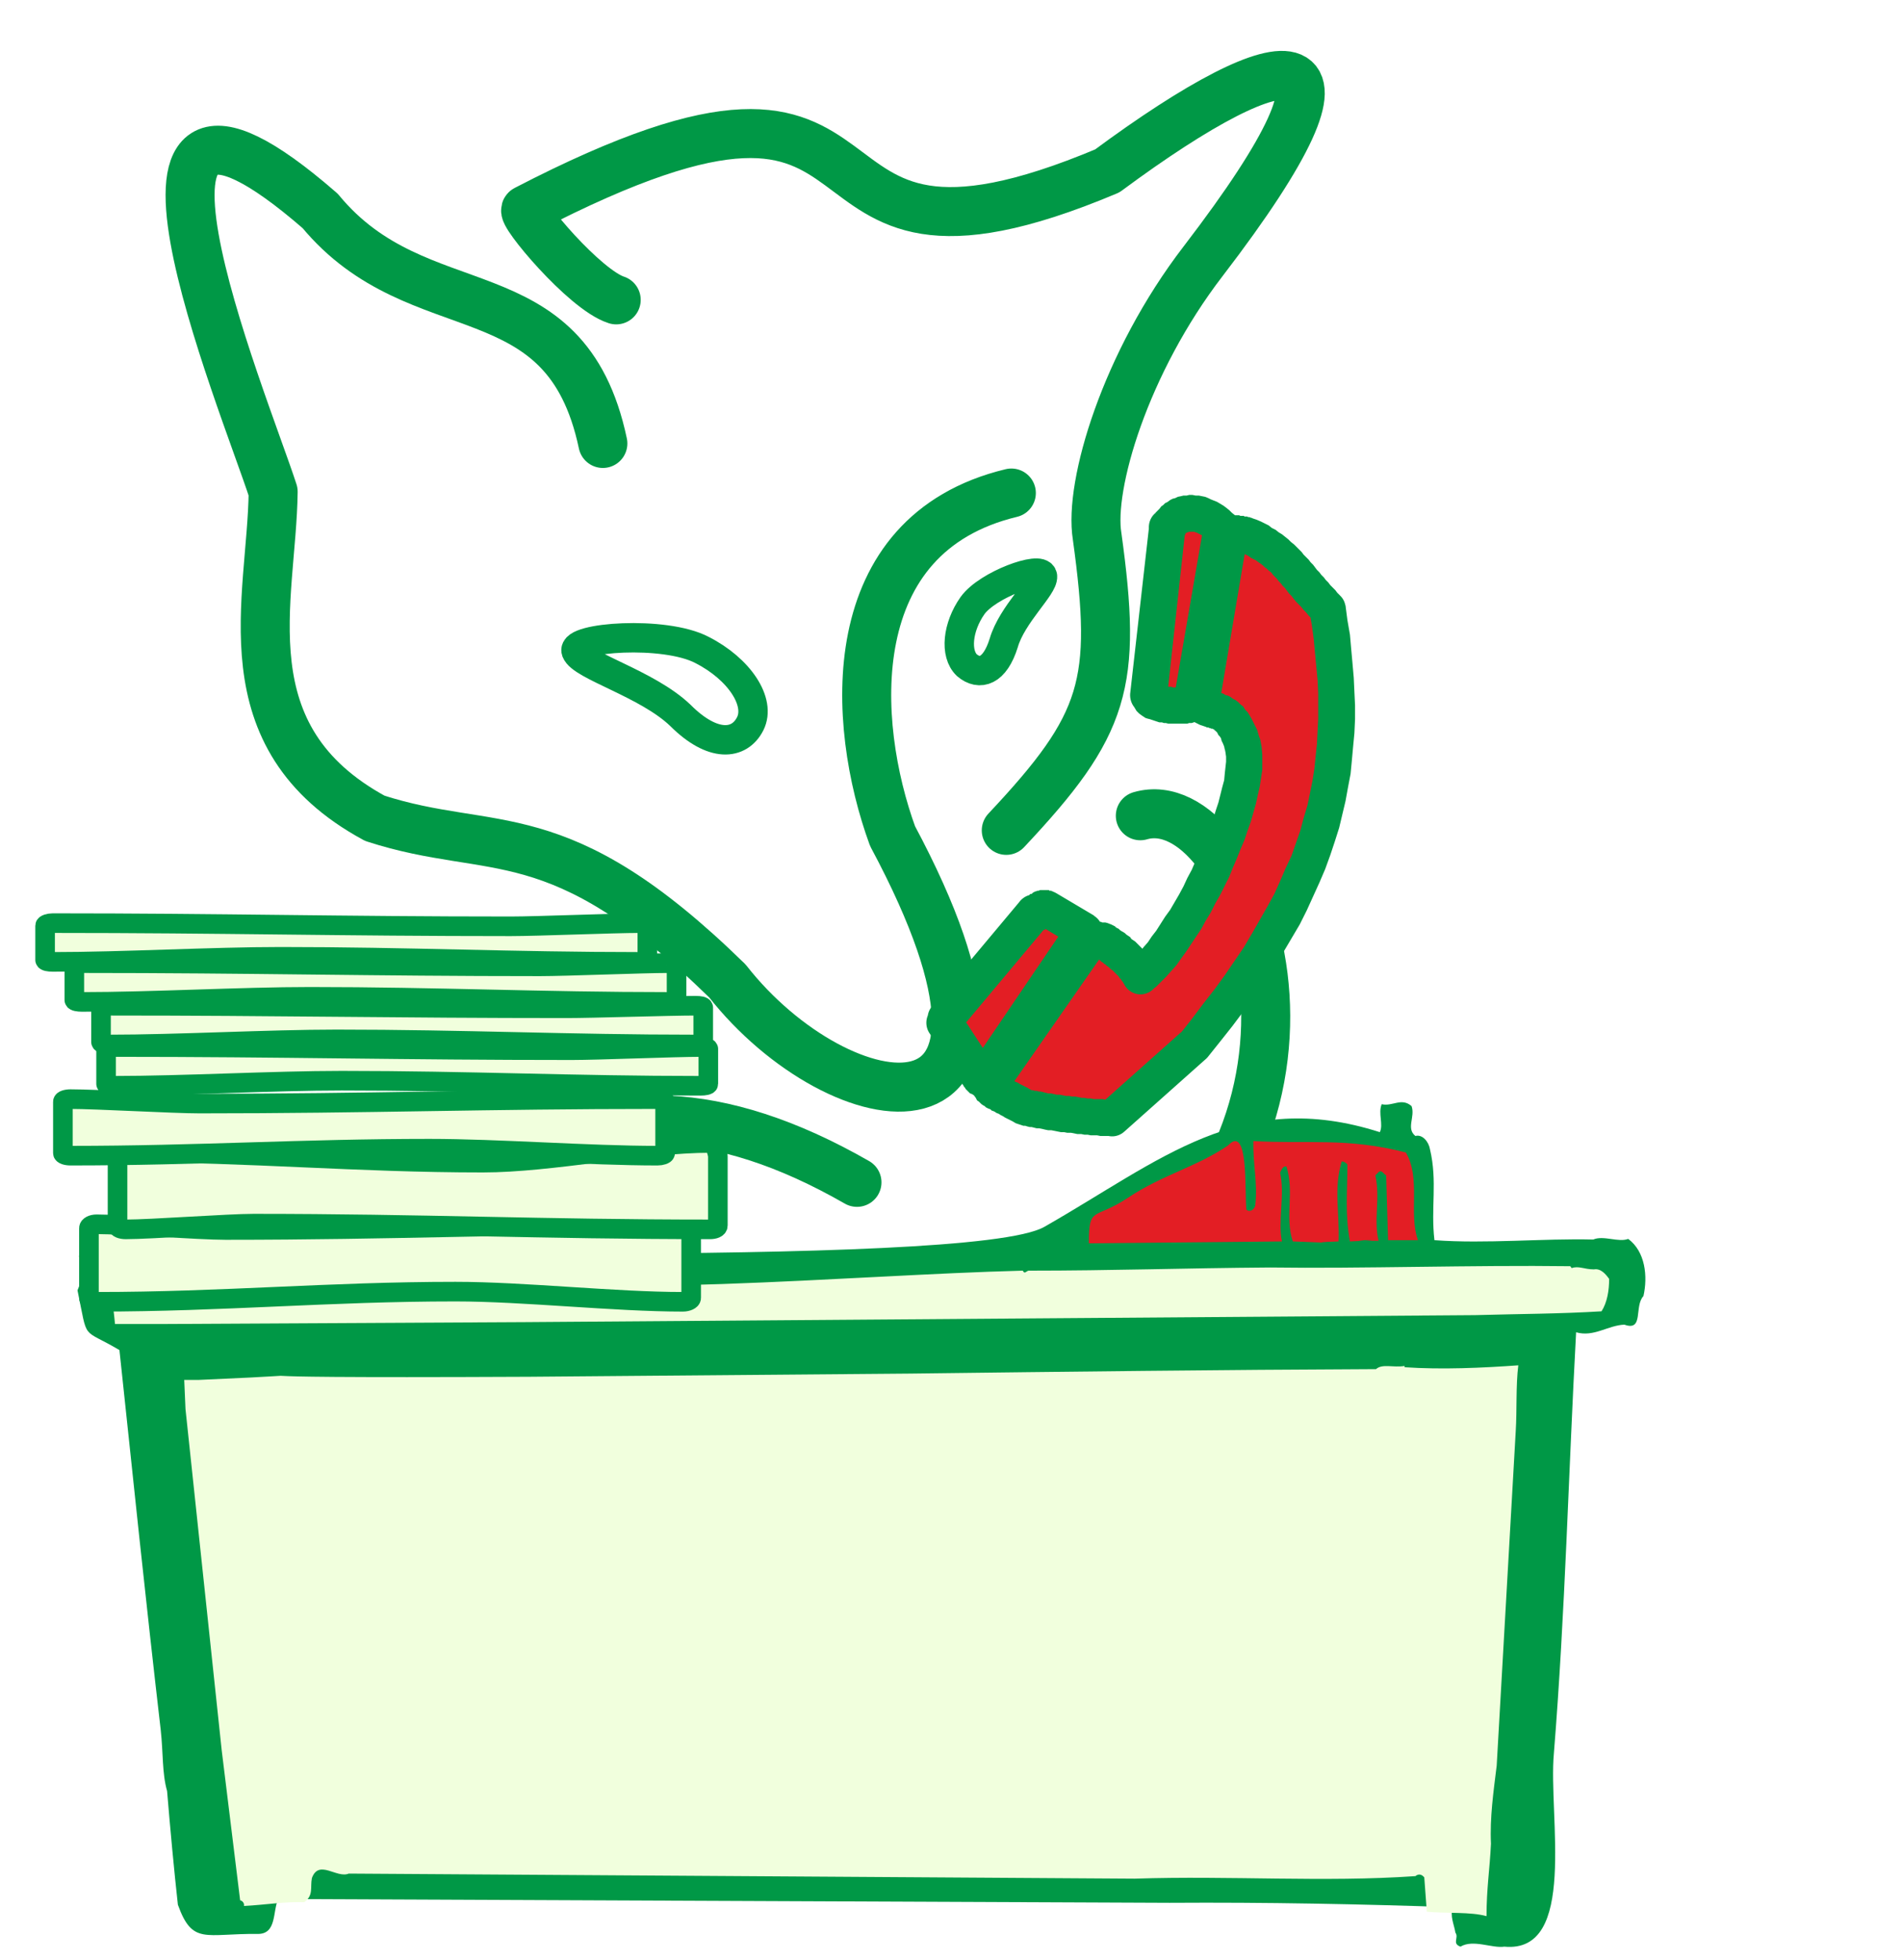 <svg xmlns="http://www.w3.org/2000/svg" xmlns:xlink="http://www.w3.org/1999/xlink" xml:space="preserve" width="97.05mm" height="100mm" style="shape-rendering:geometricPrecision; text-rendering:geometricPrecision; image-rendering:optimizeQuality; fill-rule:evenodd; clip-rule:evenodd" viewBox="0 0 2994 3085"> <defs> <style type="text/css"> <![CDATA[ .str2 {stroke:#009846;stroke-width:30.847;stroke-linecap:round;stroke-linejoin:round} .str1 {stroke:#009846;stroke-width:46.27;stroke-linecap:round;stroke-linejoin:round} .str0 {stroke:#009846;stroke-width:77.117;stroke-linecap:round;stroke-linejoin:round} .fil0 {fill:none} .fil2 {fill:#E31E24} .fil1 {fill:#009846} .fil3 {fill:#F1FFDD} .fil4 {fill:#009846;fill-rule:nonzero} ]]> </style> <clipPath id="id0"> <path d="M211 0l2116 0 0 3085 -2116 0 0 -3085z"></path> </clipPath> <clipPath id="id1"> <path d="M324 2864l2670 0 -325 215 -2669 0 324 -215z"></path> </clipPath> </defs> <g id="Layer_x0020_1">  <g style="clip-path:url(#id0)"> <image x="211" y="0" width="2116" height="3085"></image> </g> <g id="_651560152"> <path class="fil0 str0" d="M970 472c-50,-16 -152,-138 -142,-142 654,-339 357,174 915,-61 289,-214 434,-227 151,142 -123,160 -180,353 -167,433 32,232 14,296 -143,463"></path> <path class="fil0 str0" d="M949 698c-59,-279 -289,-177 -445,-366 -383,-333 -120,300 -74,442 -2,169 -76,386 160,514 188,61 287,-6 555,256 177,226 535,286 260,-228 -65,-178 -83,-475 187,-540"></path> <path class="fil0 str1" d="M907 1025c-8,-22 139,-33 198,-2 59,30 93,82 76,116 -17,34 -59,38 -110,-13 -52,-50 -156,-78 -164,-101z"></path> <path class="fil0 str0" d="M1795 1284c165,-48 365,468 -42,763 -157,129 -659,85 -940,435 -358,448 -433,554 -268,-171 99,-437 363,-703 804,-450"></path> <path class="fil0 str1" d="M1641 907c-2,-17 -86,13 -110,46 -24,34 -28,76 -9,94 20,17 44,10 58,-35 13,-45 63,-89 61,-105z"></path> </g> <g style="clip-path:url(#id1)"> <image x="0" y="2864" width="2994" height="215"></image> </g> <g id="_651552904"> <path class="fil1" d="M2172 1782c6,-12 -3,-30 3,-44 17,4 31,-11 47,3 6,17 -9,35 6,47 11,-3 21,9 23,21 12,51 1,92 7,143 80,6 172,-3 250,-1 16,-7 40,5 55,-1 27,20 31,59 24,90 -15,16 1,56 -30,45 -26,1 -48,20 -76,12 -12,221 -17,439 -35,663 -9,98 38,315 -78,304 -19,3 -49,-12 -69,0 -14,-5 -2,-14 -8,-22 -2,-13 -9,-26 -4,-40 -145,-5 -294,-8 -446,-7l-1403 -6c-9,19 -2,55 -32,55 -83,-1 -103,18 -126,-46 -6,-54 -12,-119 -17,-179 -8,-28 -6,-60 -10,-96 -24,-207 -43,-391 -65,-598 -61,-36 -49,-12 -66,-94 7,-16 11,-38 2,-54 222,-15 1403,21 1520,-46 184,-105 309,-219 528,-149z"></path> <path class="fil2" d="M1962 1904c6,5 13,-1 14,-7 4,-36 -4,-65 -3,-101 84,5 147,-6 240,18 24,41 4,96 19,138l-47 0 -3 -102c-4,-2 -6,-8 -11,-6l-6 6c8,37 -3,68 5,103 -88,0 48,-3 -45,1 -8,-43 -4,-77 -4,-121 -2,-3 -6,-5 -9,-5 -13,43 -3,82 -5,126 -64,2 21,3 -72,0 -13,-40 3,-77 -10,-118 -6,-1 -8,6 -10,10 8,34 -4,77 3,108 -96,1 -203,2 -304,3 0,-60 8,-36 62,-72 54,-36 107,-48 157,-82 33,-35 26,73 29,101z"></path> <path class="fil3" d="M597 2007c16,-1 60,11 76,-1 266,41 661,1 937,-6 3,6 5,1 9,0 133,0 243,-4 380,-5 144,2 320,-4 473,-2 0,1 1,1 2,3 11,-4 20,2 35,2 11,-2 19,8 24,15 0,18 -3,37 -12,51 -65,4 -128,4 -199,6l-1496 11 -572 3 -73 0c-2,-24 -8,-53 1,-76 142,-3 278,4 415,-1z"></path> <path class="fil3" d="M312 2172c300,-13 -113,-2 521,-5l600 -5c246,-3 488,-6 733,-7 10,-9 27,-2 45,-5l0 2c59,4 123,1 179,-3 -4,32 -2,71 -4,103l-30 527c-5,41 -11,82 -9,123 -2,41 -7,70 -7,114 -25,-7 -62,-4 -94,-7l-4 -54c-4,-5 -9,-6 -14,-2 -145,10 -290,-1 -442,4l-1237 -8c-19,8 -47,-23 -58,7 -3,15 3,27 -12,38 -31,-1 -59,4 -95,6 1,-4 -2,-8 -6,-9l-29 -236 -57 -537 -2 -46 22 0z"></path> </g> <g> <path class="fil2" d="M1875 1109l48 -278c-37,-37 -76,-23 -83,-2l-3 1 -29 265 2 1c-2,12 43,18 65,13zm-168 356l-58 -34c-6,-3 -9,-2 -13,3l-3 3 -5 0 -139 165 1 4 -3 4 51 80c5,7 7,11 12,5l157 -230zm-146 239l153 -221c3,-5 8,-4 21,-2 5,0 50,31 60,56 66,-51 183,-279 161,-365 -22,-71 -56,-45 -65,-66l45 -267c3,0 21,2 25,3 63,25 81,70 129,116 40,245 4,426 -211,688l-128 114c-42,-1 -118,-12 -138,-18 -50,-27 -59,-27 -52,-38z"></path> <path id="1" class="fil4" d="M1952 836l-49 277 -56 -9 48 -278 49 -15 8 25zm-57 -10c3,-15 18,-26 33,-23 16,3 26,18 24,33l-57 -10zm-45 30l-20 -54 -17 18 2 -5 2 -4 2 -4 3 -3 3 -3 3 -4 3 -2 3 -3 4 -2 4 -3 4 -2 4 -1 4 -2 5 -1 4 -1 5 0 4 -1 5 0 5 1 5 0 5 1 5 1 5 2 4 2 5 2 5 2 5 3 5 3 4 3 5 4 4 4 5 4 -41 40 -3 -2 -2 -2 -3 -2 -2 -2 -2 -1 -2 -1 -2 -1 -2 -1 -2 -1 -1 0 -2 -1 -2 0 -1 0 -1 0 -1 0 -2 0 -1 0 -1 0 0 0 -1 1 -1 0 -1 0 0 1 -1 0 0 0 0 0 0 0 0 0 0 0 0 0 0 0 0 -1 -17 18zm17 -18c-5,15 -21,23 -36,18 -15,-5 -23,-21 -18,-36l54 18zm-40 -35l3 -1 20 54 -3 1 -38 -30 18 -24zm20 54c-15,5 -31,-2 -37,-17 -5,-15 2,-32 17,-37l20 54zm-68 235l30 -265 57 6 -29 265 -44 21 -14 -27zm58 6c-2,16 -16,27 -32,26 -16,-2 -27,-16 -26,-32l58 6zm-42 23l-2 -2 30 -48 2 1 13 29 -43 20zm30 -49c14,9 18,26 9,40 -8,13 -26,17 -39,9l30 -49zm22 32l56 9 -21 23 -3 1 -3 1 -4 0 -3 1 -3 0 -4 0 -3 0 -4 0 -3 0 -3 0 -4 0 -3 0 -3 0 -4 -1 -3 0 -3 -1 -4 0 -3 -1 -3 -1 -3 -1 -3 -1 -3 -1 -4 -1 -3 -1 -3 -2 -3 -2 -4 -3 -4 -4 -3 -5 -3 -7 -2 -7 1 -8 56 9 0 -6 -1 -6 -2 -4 -2 -3 -2 -2 -1 -1 -1 -1 0 0 0 0 1 1 1 0 1 0 1 1 2 0 1 0 2 1 2 0 2 0 2 0 2 1 3 0 2 0 2 0 2 0 2 0 2 0 2 0 2 0 1 -1 2 0 1 0 1 0 -21 23zm21 -23c15,-4 31,5 35,20 4,16 -5,31 -21,35l-14 -55zm-205 325l59 35 -30 49 -58 -35 25 -51 4 2zm-29 49c-14,-8 -18,-25 -10,-39 8,-14 26,-18 39,-10l-29 49zm23 -2l-43 -38 1 -1 0 0 1 -1 1 -1 1 -1 1 -1 1 -1 1 -1 1 -1 2 0 1 -1 1 -1 2 -1 2 -1 1 0 2 -1 2 0 2 -1 2 0 2 0 2 0 1 0 2 0 2 0 1 0 2 0 1 1 2 0 1 0 1 1 1 0 1 1 1 0 -21 53 0 0 0 0 0 0 1 0 0 1 0 0 1 0 0 0 1 0 1 0 1 0 1 0 1 0 1 0 1 0 1 0 1 -1 1 0 1 0 1 -1 1 0 1 -1 1 0 0 0 1 -1 0 0 0 0 0 -1 1 0 0 0 0 0 0 0 0 0zm0 0c-11,12 -29,13 -41,2 -12,-11 -12,-29 -1,-41l42 39zm-46 -34l3 -4 43 38 -3 3 -26 10 -17 -47zm43 37c-10,12 -28,13 -40,3 -12,-10 -13,-28 -3,-40l43 37zm-22 -48l5 1 -9 57 -4 -1 -18 -47 26 -10zm-8 57c-16,-2 -27,-17 -25,-33 3,-15 17,-26 33,-24l-8 57zm-157 119l139 -166 44 37 -139 166 -50 -11 6 -26zm44 37c-10,12 -28,13 -41,3 -12,-10 -13,-28 -3,-40l44 37zm-48 -6l-2 -5 55 -16 2 4 -6 27 -49 -10zm55 -17c4,15 -4,31 -20,36 -15,4 -31,-4 -35,-19l55 -17zm-53 -7l4 -4 43 38 -4 4 -45 -3 2 -35zm43 38c-10,12 -28,13 -40,3 -12,-11 -13,-29 -3,-41l43 38zm6 76l-51 -79 48 -32 52 80 1 2 -50 29zm49 -31c8,13 4,31 -9,40 -13,8 -31,4 -40,-9l49 -31zm-36 5l47 33 -2 2 -1 2 -2 1 -2 2 -1 1 -2 2 -3 1 -3 1 -3 2 -4 0 -4 1 -4 0 -3 -1 -4 -1 -3 -1 -3 -2 -3 -1 -2 -2 -1 -1 -2 -2 -1 -1 -1 -1 -1 -2 -1 -1 -1 -1 0 -1 -1 -1 0 -1 -1 0 0 -1 -1 -1 0 -1 -1 0 51 -28 0 0 0 1 1 0 0 1 0 0 0 0 0 0 0 0 0 0 0 0 0 0 -1 -1 0 0 -1 -1 -1 -1 -1 -1 -2 -1 -2 -1 -3 -1 -3 -1 -3 -1 -3 0 -3 1 -3 0 -3 1 -2 1 -1 1 -2 1 -1 1 0 0 -1 1 0 0 -2 3zm2 -3c10,-12 28,-13 40,-2 12,10 13,29 3,40l-43 -38zm202 -194l-157 230 -47 -33 156 -230 39 -8 9 41zm-48 -33c9,-13 27,-16 40,-7 13,9 17,26 8,40l-48 -33zm55 50l-154 221 -47 -33 154 -221 48 31 -1 2zm-47 -33c9,-13 27,-16 40,-7 13,9 16,27 7,40l-47 -33zm49 -14l-9 57 0 0 -1 0 -1 0 -1 0 -1 -1 -1 0 -1 0 -1 0 0 0 -1 0 0 0 -1 0 0 0 0 0 0 0 0 0 1 0 0 0 1 0 0 0 1 -1 2 0 1 0 1 -1 1 -1 2 0 1 -1 1 -1 2 -1 1 -2 1 -1 0 -1 1 -1 -49 -29 1 -2 1 -2 1 -1 2 -2 2 -2 2 -1 2 -2 2 -1 2 -1 2 -1 3 -1 1 0 2 -1 2 0 2 0 2 0 1 0 2 -1 1 0 2 1 1 0 1 0 1 0 2 0 1 0 1 0 1 0 2 1 1 0 1 0 1 0 2 0 0 0zm0 0c15,3 26,17 24,33 -3,16 -17,26 -33,24l9 -57zm38 62l34 45 -43 -11 -1 -1 0 -1 -1 -1 -1 -1 -1 -2 -1 -1 -2 -2 -1 -2 -2 -2 -2 -2 -2 -2 -2 -2 -2 -2 -2 -1 -2 -2 -2 -2 -3 -2 -2 -2 -2 -1 -2 -2 -2 -1 -2 -2 -1 -1 -2 -1 -2 -1 -1 -1 -1 0 -1 -1 0 0 0 0 2 1 5 1 9 -57 6 2 3 1 2 1 2 1 2 1 2 2 2 1 2 1 2 2 3 2 2 1 3 2 2 2 3 2 3 2 2 3 3 2 3 2 3 3 2 2 3 3 3 3 3 3 2 2 3 3 2 3 3 4 2 3 2 3 3 4 2 3 1 4 -43 -11zm43 11c7,15 0,32 -15,38 -14,6 -31,-1 -37,-15l52 -23zm107 -345l55 -17 1 2 2 11 1 12 0 12 0 12 -2 13 -2 13 -3 13 -3 14 -4 14 -4 14 -5 14 -5 15 -6 14 -6 15 -6 14 -6 15 -7 14 -7 14 -8 14 -7 14 -8 13 -7 13 -8 12 -8 12 -8 12 -8 11 -7 10 -8 9 -8 9 -8 8 -8 8 -8 6 -34 -45 4 -4 6 -5 6 -6 6 -8 7 -8 6 -9 7 -9 7 -11 7 -11 8 -11 7 -12 7 -12 7 -13 6 -13 7 -13 6 -14 7 -13 5 -14 6 -13 5 -14 5 -13 4 -13 4 -12 3 -12 3 -12 3 -11 1 -11 1 -9 1 -9 0 -8 -1 -7 -1 -5 0 1zm0 -1c-4,-16 6,-31 21,-35 15,-4 31,5 35,21l-56 14zm-66 -78l57 10 -2 -17 -1 -1 -1 -1 -1 -2 -1 -1 -1 0 -1 -1 0 0 0 0 1 0 1 1 2 0 2 1 3 0 3 1 3 1 3 2 4 1 4 2 4 3 4 2 4 3 4 4 4 3 3 5 4 4 3 5 3 5 3 6 3 6 3 6 2 7 2 7 -55 17 -1 -5 -2 -5 -2 -4 -1 -4 -2 -3 -2 -2 -1 -2 -1 -2 -1 -1 -2 -2 -1 0 0 -1 -1 -1 -1 0 -1 -1 -1 0 -1 0 -2 -1 -1 0 -2 -1 -2 0 -2 -1 -3 -1 -3 -1 -3 -1 -4 -2 -4 -2 -4 -3 -4 -3 -3 -4 -3 -5 -3 -5 -2 -16zm2 16c-6,-14 1,-31 15,-38 15,-6 32,1 38,15l-53 23zm100 -273l-45 267 -57 -10 46 -267 28 -24 28 34zm-56 -10c2,-16 17,-26 33,-23 15,2 26,17 23,33l-56 -10zm64 -18l-21 53 0 0 1 0 0 1 0 0 0 0 0 0 0 0 -1 -1 0 0 -1 0 -1 0 0 0 -1 0 -1 0 -1 0 -1 0 0 -1 -1 0 -1 0 -1 0 -1 0 -1 0 0 0 -1 0 -1 0 -1 0 0 0 -1 0 0 0 0 0 0 0 0 0 0 0 0 -58 1 0 1 0 1 0 1 0 1 0 1 0 0 0 1 1 1 0 1 0 1 0 1 0 2 0 1 0 1 0 1 1 1 0 1 0 1 0 1 0 2 0 1 1 1 0 1 0 1 0 1 0 2 1 1 0 1 0 2 1 1 0 2 1 0 0zm0 0c15,6 22,22 16,37 -6,15 -23,22 -37,16l21 -53zm146 137l-57 9 9 16 -5 -4 -5 -5 -4 -5 -4 -4 -4 -5 -4 -4 -4 -4 -4 -5 -3 -4 -4 -4 -3 -4 -3 -4 -4 -4 -3 -4 -3 -3 -3 -4 -3 -3 -3 -3 -3 -4 -4 -3 -3 -3 -3 -2 -3 -3 -4 -3 -3 -2 -4 -3 -4 -2 -4 -2 -4 -3 -4 -2 -5 -2 -5 -2 21 -53 6 2 7 3 6 3 6 3 5 4 6 3 5 4 5 3 5 4 5 4 4 4 5 4 4 4 4 4 4 4 3 4 4 4 4 4 3 4 4 4 3 4 3 4 4 4 3 4 4 4 3 4 4 4 3 4 4 4 4 4 3 4 4 4 9 16zm-9 -16c12,11 12,29 1,40 -11,12 -29,12 -40,1l39 -41zm-211 730l-38 -43 -3 4 19 -24 18 -24 18 -23 16 -22 15 -22 15 -22 13 -22 12 -21 12 -21 11 -20 9 -20 9 -21 9 -19 7 -20 7 -20 5 -19 6 -20 4 -19 4 -20 3 -19 2 -20 2 -19 1 -20 1 -20 0 -20 0 -20 -1 -21 -2 -21 -2 -21 -2 -22 -3 -22 -4 -22 57 -9 3 23 4 23 2 23 2 22 2 23 1 22 1 21 0 22 -1 22 -2 21 -2 22 -2 21 -4 21 -4 22 -5 21 -5 21 -7 22 -7 21 -8 22 -9 21 -10 22 -10 22 -11 22 -13 22 -13 22 -14 23 -15 23 -16 23 -17 23 -18 24 -19 24 -20 25 -3 3zm3 -3c-10,12 -28,14 -40,4 -13,-10 -14,-28 -4,-40l44 36zm-169 74l128 -114 38 43 -128 114 -19 7 -19 -50zm38 43c-12,11 -30,10 -40,-2 -11,-12 -10,-30 2,-41l38 43zm-171 -13l27 -51 -6 -2 1 0 2 1 3 0 3 1 3 0 3 1 3 0 4 1 4 1 4 1 4 0 5 1 4 1 5 0 5 1 5 1 5 0 5 1 5 0 5 1 5 1 4 0 5 1 5 0 5 1 5 0 4 0 5 0 4 1 4 0 4 0 3 0 0 57 -5 0 -4 0 -5 0 -5 0 -5 -1 -5 0 -5 0 -5 -1 -5 0 -5 -1 -6 0 -5 -1 -5 -1 -6 0 -5 -1 -5 0 -5 -1 -5 -1 -5 -1 -5 0 -5 -1 -4 -1 -5 -1 -4 0 -4 -1 -4 -1 -3 0 -4 -1 -3 -1 -3 0 -3 -1 -3 -1 -6 -2zm6 2c-15,-4 -24,-20 -20,-35 4,-15 20,-24 35,-20l-15 55zm-68 -83l47 33 1 -2 0 0 1 0 0 -1 1 -2 0 -2 0 -4 0 -3 -1 -4 -1 -3 -2 -3 -1 -2 -1 -1 -1 0 0 -1 0 1 1 0 1 0 1 1 1 1 2 1 2 1 2 1 3 2 3 1 3 2 3 1 3 2 4 2 4 2 4 2 5 3 4 2 -27 51 -5 -3 -4 -2 -4 -2 -4 -2 -3 -2 -4 -2 -3 -2 -3 -1 -3 -2 -2 -1 -3 -1 -2 -2 -3 -1 -2 -1 -2 -1 -2 -2 -2 -1 -3 -2 -2 -2 -2 -2 -3 -2 -2 -4 -3 -4 -1 -4 -2 -6 0 -5 0 -5 1 -4 1 -3 1 -3 2 -3 1 -2 1 -2zm-1 2c8,-14 26,-18 39,-10 14,8 18,26 10,39l-49 -29z"></path> </g> <g> <path class="fil3 str2" d="M152 1927c41,0 162,9 203,9 266,0 453,-9 720,-9 7,0 13,3 13,6 0,37 0,73 0,110 0,3 -6,6 -13,6 -108,0 -250,-16 -358,-16 -200,0 -365,16 -565,16 -7,0 -12,-3 -12,-6 0,-37 0,-73 0,-110 0,-3 5,-6 12,-6z"></path> <path class="fil3 str2" d="M198 1935c40,0 161,-9 201,-9 266,0 453,9 719,9 6,0 12,-2 12,-6 0,-36 0,-72 0,-109 0,-3 -4,-21 -11,-21 -108,0 -251,31 -359,31 -199,0 -364,-16 -562,-16 -7,0 -13,3 -13,6 0,37 0,73 0,109 0,4 6,6 13,6z"></path> <path class="fil3 str2" d="M111 1730c41,0 162,7 203,7 267,0 454,-7 721,-7 6,0 12,2 12,4 0,27 0,54 0,81 0,2 -6,4 -12,4 -109,0 -251,-11 -359,-11 -200,0 -365,11 -565,11 -7,0 -12,-2 -12,-4 0,-27 0,-54 0,-81 0,-2 5,-4 12,-4z"></path> <path class="fil3 str2" d="M1103 1648c-41,0 -162,5 -203,5 -267,0 -454,-5 -721,-5 -7,0 -12,1 -12,3 0,18 0,37 0,55 0,2 5,3 12,3 109,0 251,-8 359,-8 199,0 365,8 565,8 6,0 12,-1 12,-3 0,-18 0,-37 0,-55 0,-2 -6,-3 -12,-3z"></path> <path class="fil3 str2" d="M1095 1583c-41,0 -162,4 -203,4 -267,0 -454,-4 -721,-4 -6,0 -12,1 -12,3 0,18 0,36 0,54 0,2 6,4 12,4 109,0 251,-8 359,-8 200,0 365,8 565,8 7,0 12,-2 12,-4 0,-18 0,-36 0,-54 0,-2 -5,-3 -12,-3z"></path> <path class="fil3 str2" d="M1053 1516c-41,0 -162,5 -203,5 -267,0 -454,-5 -721,-5 -6,0 -12,2 -12,3 0,18 0,37 0,55 0,2 6,3 12,3 109,0 251,-8 359,-8 200,0 365,8 565,8 7,0 12,-1 12,-3 0,-18 0,-37 0,-55 0,-1 -5,-3 -12,-3z"></path> <path class="fil3 str2" d="M1007 1453c-41,0 -162,5 -203,5 -267,0 -454,-5 -721,-5 -6,0 -12,2 -12,4 0,18 0,36 0,54 0,2 6,3 12,3 109,0 251,-8 359,-8 200,0 365,8 565,8 7,0 12,-1 12,-3 0,-18 0,-36 0,-54 0,-2 -5,-4 -12,-4z"></path> </g> </g> </svg>
